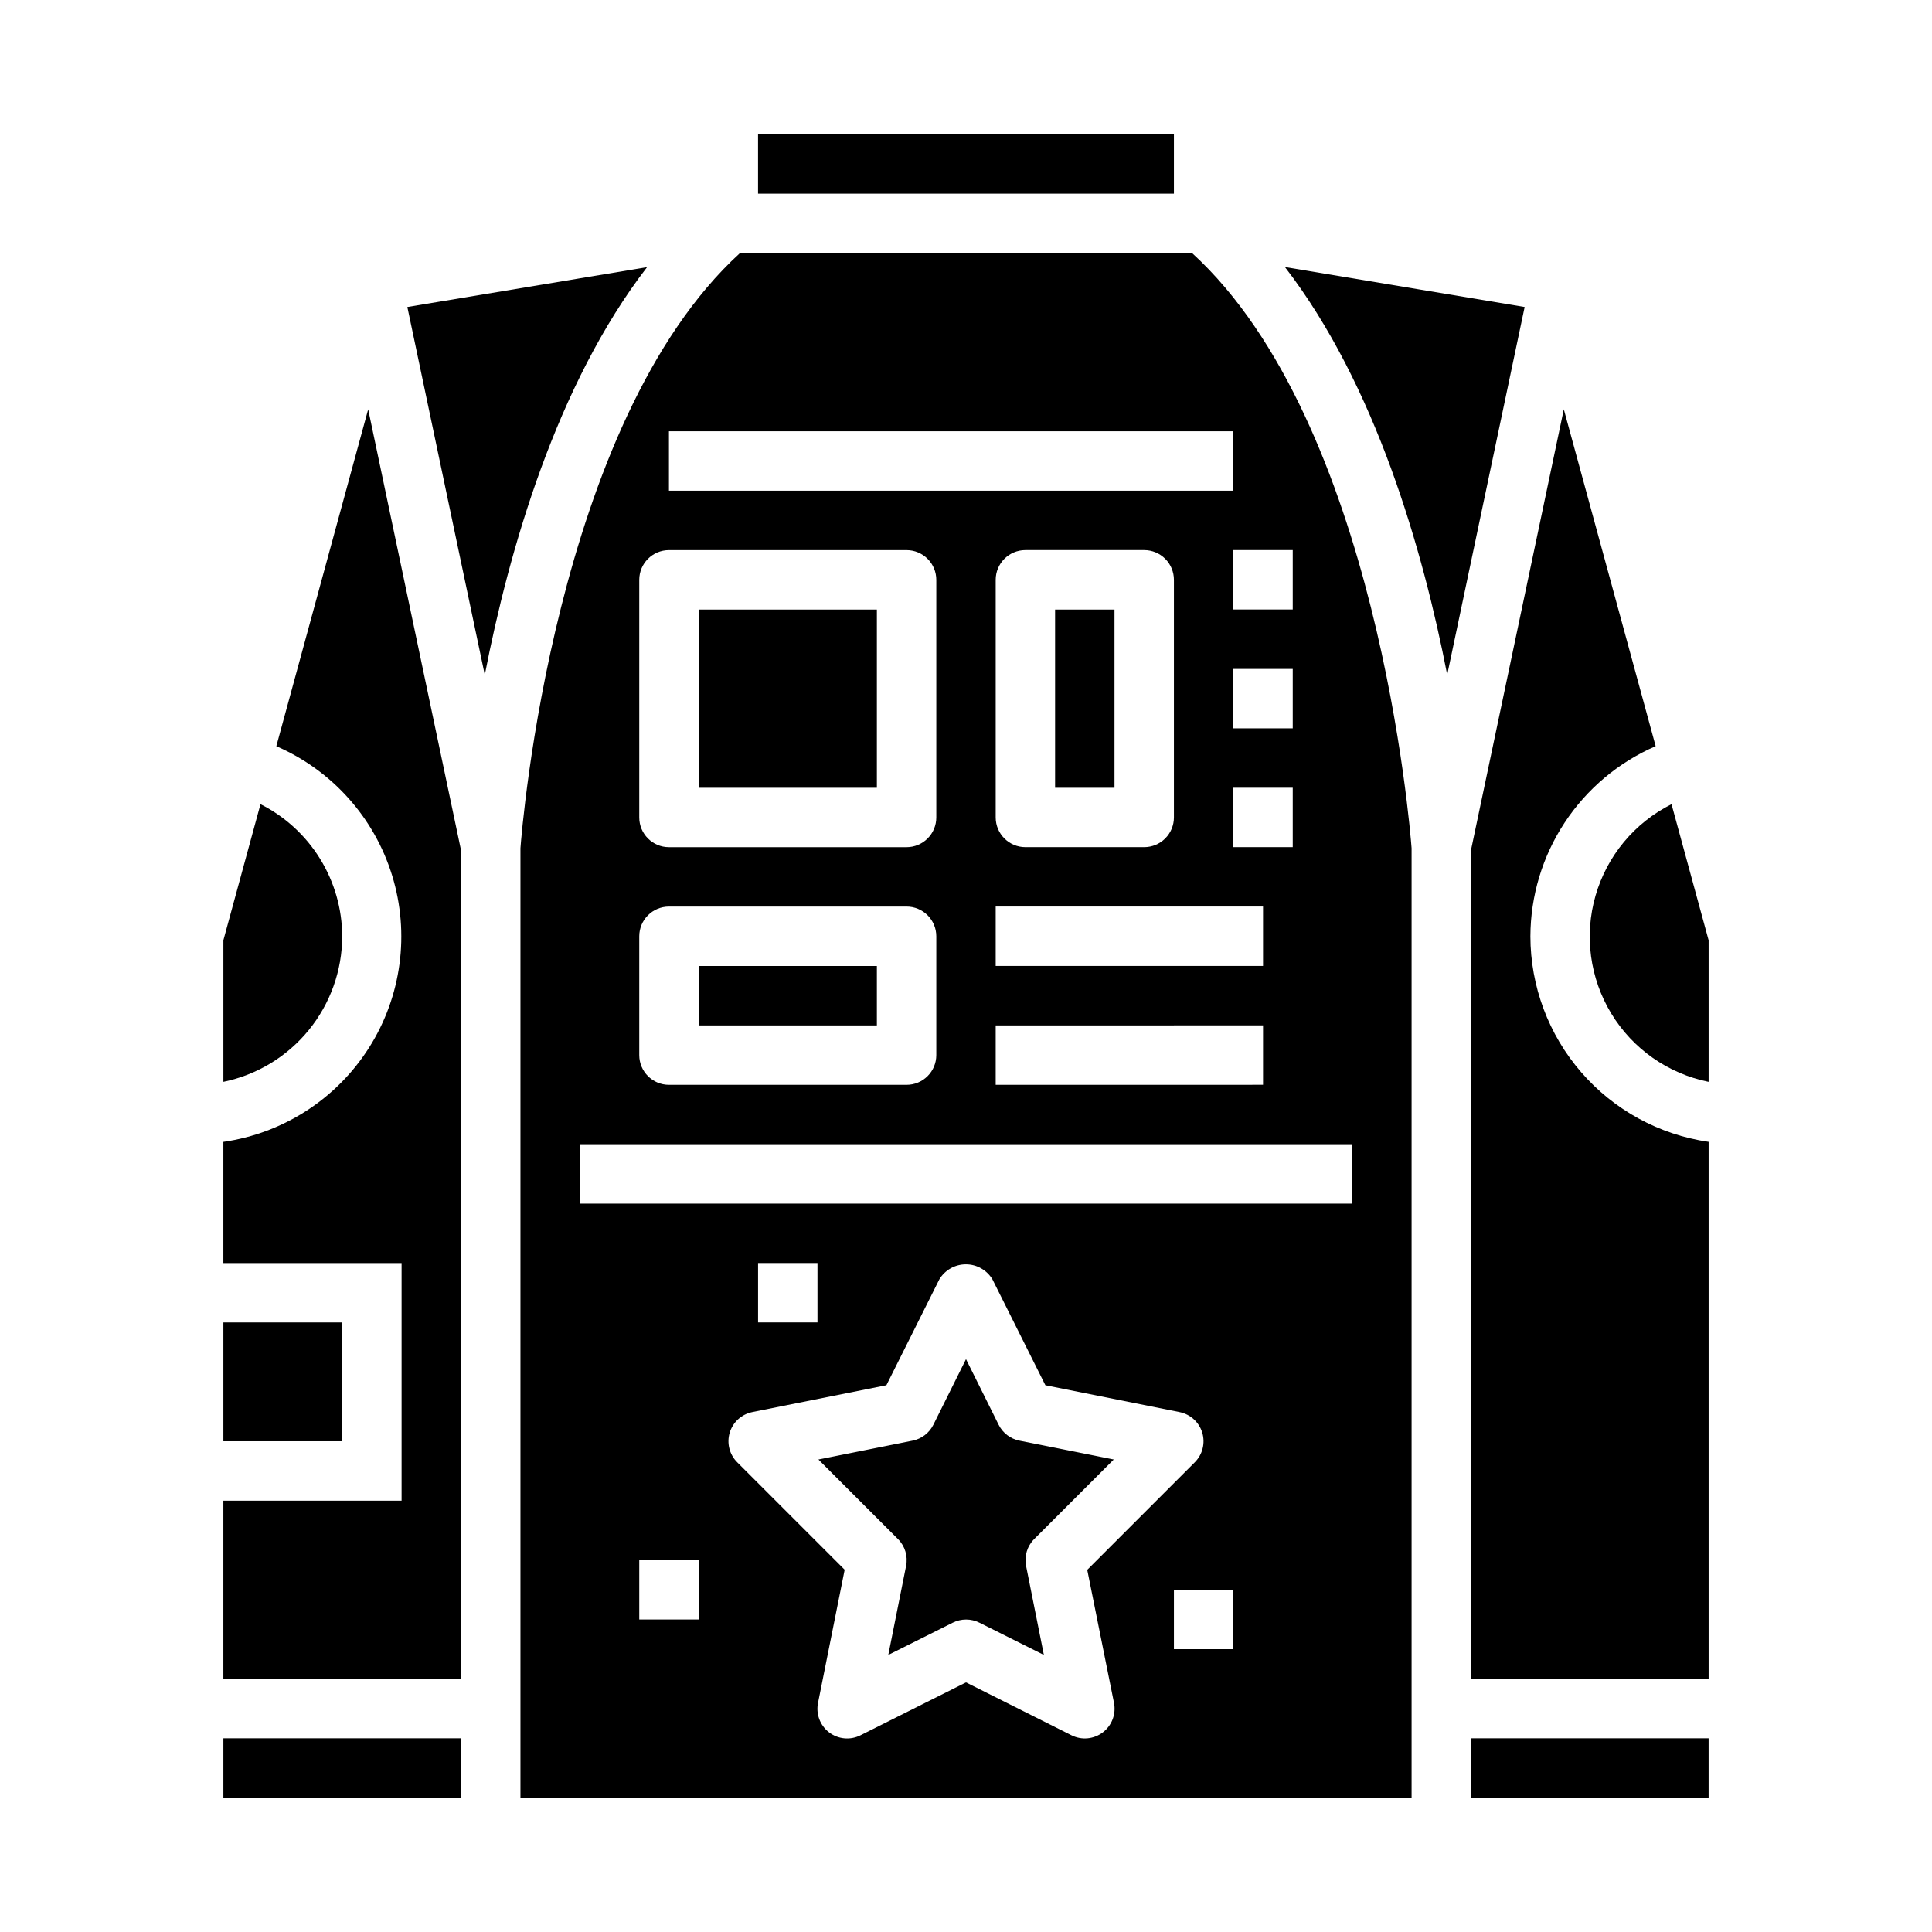 <?xml version="1.0" encoding="UTF-8"?>
<!-- Uploaded to: ICON Repo, www.svgrepo.com, Generator: ICON Repo Mixer Tools -->
<svg fill="#000000" width="800px" height="800px" version="1.1" viewBox="144 144 512 512" xmlns="http://www.w3.org/2000/svg">
 <g>
  <path d="m423.61 305.54h15.742v47.23h-15.742z"/>
  <path d="m414.17 525.79c-2.387-0.473-4.422-2.019-5.512-4.195l-8.656-17.406-8.66 17.406c-1.09 2.176-3.125 3.723-5.512 4.195l-24.938 4.992 21.09 21.09c1.852 1.855 2.656 4.512 2.148 7.082l-4.723 23.617 17.098-8.551c2.215-1.105 4.82-1.105 7.035 0l17.098 8.551-4.723-23.617c-0.508-2.57 0.301-5.227 2.152-7.082l21.09-21.09z"/>
  <path d="m234.69 392.12c-0.027-7.266-2.066-14.379-5.887-20.559-3.824-6.18-9.281-11.18-15.77-14.445l-9.832 36.059v37.52c8.883-1.828 16.867-6.66 22.602-13.688 5.734-7.027 8.875-15.816 8.887-24.887z"/>
  <path d="m203.2 494.46h31.488v31.488h-31.488z"/>
  <path d="m203.2 604.67h62.977v15.742h-62.977z"/>
  <path d="m251.95 225.36 20.523 97.492c6.383-32.883 18.941-76.832 43.004-108.05z"/>
  <path d="m217.23 341.75c14.746 6.387 25.961 18.906 30.691 34.27 4.727 15.359 2.496 32.02-6.106 45.594-8.602 13.578-22.715 22.707-38.621 24.992v32.117h47.23v62.977h-47.23v47.23h62.977v-219.63l-24.602-116.82z"/>
  <path d="m484.52 214.77c24.066 31.219 36.621 75.172 43.004 108.05l20.523-97.461z"/>
  <path d="m549.57 392.12c0.035-10.715 3.195-21.188 9.09-30.137 5.898-8.949 14.273-15.98 24.105-20.242l-24.34-89.27-24.598 116.82v219.63h62.977v-142.32c-13.105-1.891-25.09-8.438-33.762-18.441-8.676-10.004-13.457-22.793-13.473-36.035z"/>
  <path d="m586.97 357.12c-9.805 4.91-17.105 13.703-20.137 24.238-3.035 10.539-1.52 21.863 4.172 31.238 5.691 9.371 15.047 15.934 25.797 18.102v-37.52z"/>
  <path d="m329.15 305.54h47.23v47.23h-47.23z"/>
  <path d="m533.82 604.67h62.977v15.742h-62.977z"/>
  <path d="m329.15 400h47.23v15.742h-47.23z"/>
  <path d="m459.91 211.07h-119.81c-49.18 44.918-57.797 152.57-58.176 157.71v251.64h236.16v-251.64c-0.379-5.07-9.043-112.84-58.172-157.71zm-146.5 86.594c0-4.348 3.523-7.875 7.871-7.875h62.977c2.09 0 4.09 0.832 5.566 2.309 1.477 1.473 2.305 3.477 2.305 5.566v62.977-0.004c0 2.09-0.828 4.09-2.305 5.566-1.477 1.477-3.477 2.309-5.566 2.309h-62.977c-4.348 0-7.871-3.527-7.871-7.875zm0 94.465v-0.004c0-4.348 3.523-7.871 7.871-7.871h62.977c2.09 0 4.09 0.828 5.566 2.305 1.477 1.477 2.305 3.481 2.305 5.566v31.488c0 2.09-0.828 4.09-2.305 5.566-1.477 1.477-3.477 2.309-5.566 2.309h-62.977c-4.348 0-7.871-3.527-7.871-7.875zm15.742 181.05h-15.742v-15.746h15.742zm107.11 29.914h0.004c-2.391 1.824-5.609 2.129-8.297 0.785l-27.969-14.027-27.973 14.027c-2.699 1.355-5.941 1.047-8.336-0.801-2.394-1.844-3.519-4.898-2.894-7.856l7.047-35.227-28.516-28.516c-2.031-2.051-2.777-5.047-1.945-7.812 0.832-2.762 3.109-4.848 5.938-5.438l35.582-7.125 14.02-28.039c1.48-2.481 4.156-4 7.047-4 2.887 0 5.562 1.52 7.043 4l14.02 28.039 35.582 7.125c2.844 0.574 5.144 2.66 5.988 5.438 0.84 2.777 0.086 5.793-1.965 7.844l-28.512 28.512 7.078 35.199c0.617 2.969-0.523 6.031-2.938 7.871zm-91.367-108.64v-15.742h15.742v15.742zm125.95 86.594h-15.746v-15.742h15.742zm31.488-118.08-204.67 0.004v-15.746h204.67zm-23.617-78.719v15.742l-70.848 0.004v-15.746zm-70.848-23.617v-62.973c0-4.348 3.523-7.875 7.871-7.875h31.488c2.09 0 4.09 0.832 5.566 2.309 1.477 1.473 2.305 3.477 2.305 5.566v62.977-0.004c0 2.09-0.828 4.09-2.305 5.566s-3.477 2.309-5.566 2.309h-31.488c-4.348 0-7.871-3.527-7.871-7.875zm78.719-7.871v15.742l-15.742 0.004v-15.746zm-15.742-15.742v-15.746h15.742v15.742zm7.871 78.719v15.742l-70.848 0.004v-15.746zm7.871-110.21h-15.742v-15.746h15.742zm-15.742-31.488h-149.57v-15.746h149.57z"/>
  <path d="m344.89 179.58h110.21v15.742h-110.21z"/>
 </g>
</svg>